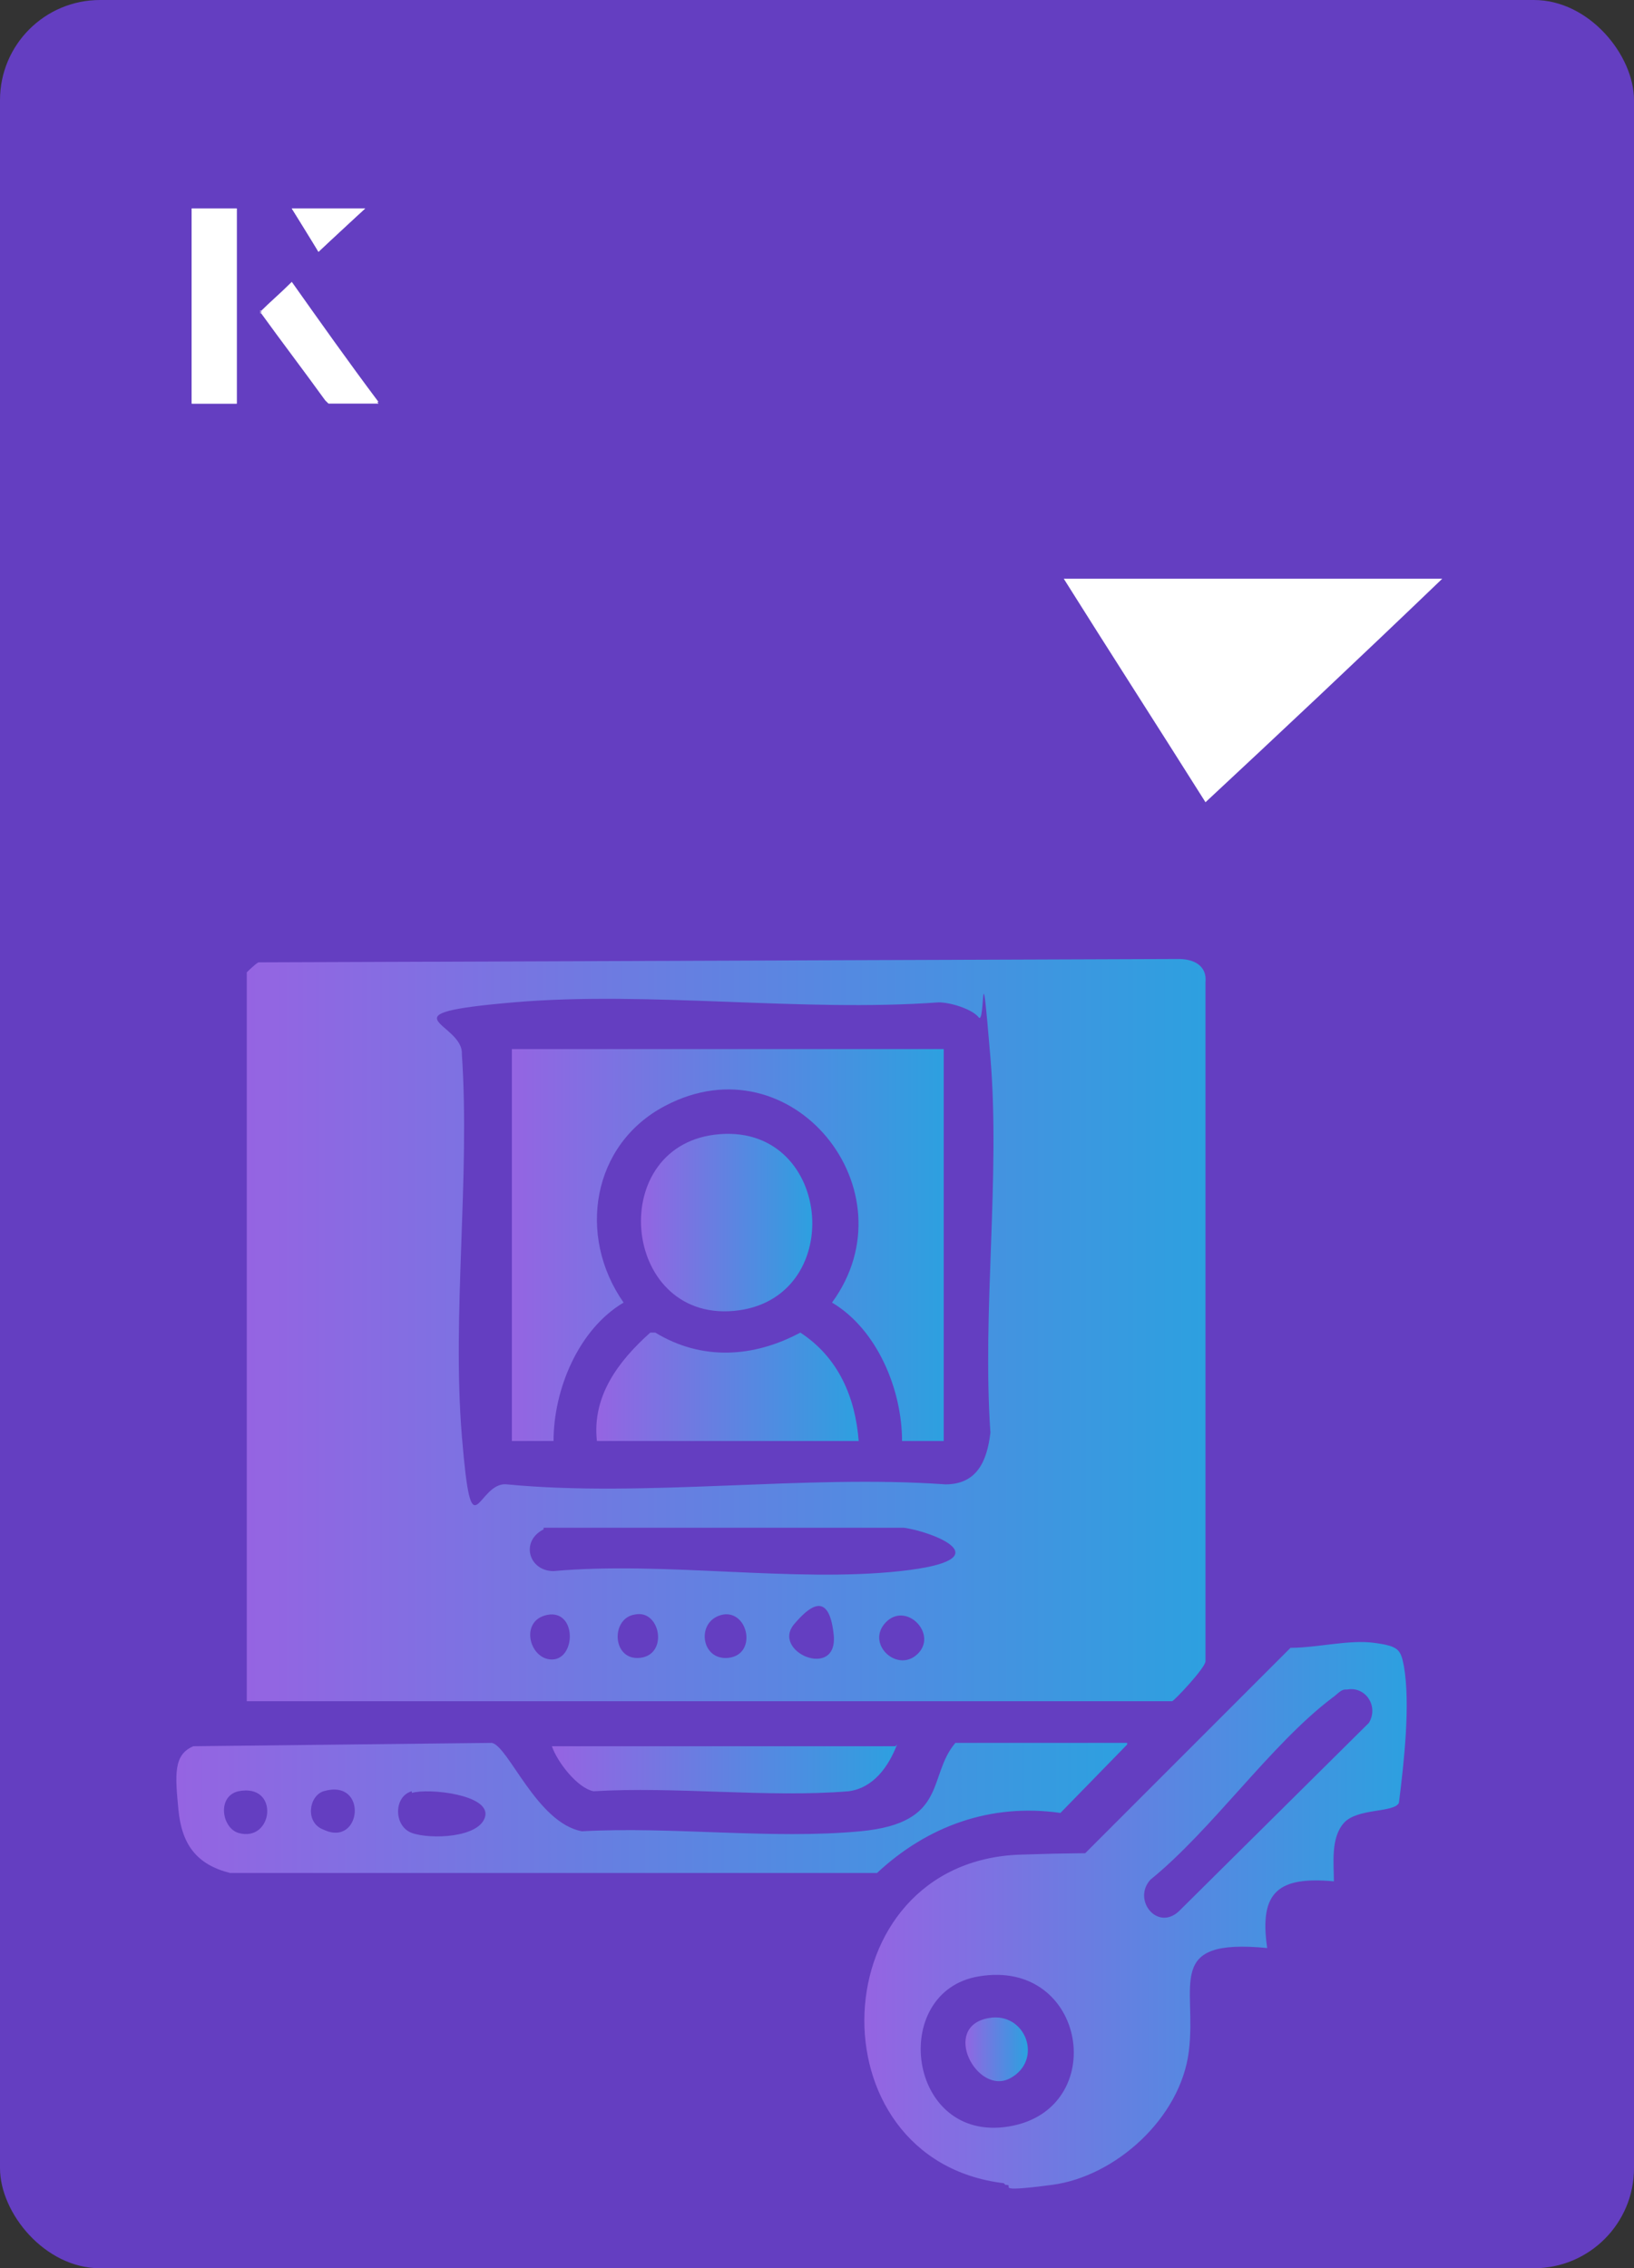<?xml version="1.0" encoding="UTF-8"?>
<svg id="Layer_1" data-name="Layer 1" xmlns="http://www.w3.org/2000/svg" xmlns:xlink="http://www.w3.org/1999/xlink" viewBox="0 0 98 136">
  <rect x="0" y="0" width="98" height="136" fill="#333333" stroke="none"/>
  <defs>
    <style>
      .cls-1 {
        fill: url(#linear-gradient-2);
      }

      .cls-2 {
        fill: #fff;
      }

      .cls-3 {
        fill: url(#linear-gradient-4);
      }

      .cls-4 {
        fill: #643ec1;
      }

      .cls-5 {
        fill: url(#linear-gradient-3);
      }

      .cls-6 {
        fill: url(#linear-gradient-5);
      }

      .cls-7 {
        fill: url(#linear-gradient-8);
      }

      .cls-8 {
        fill: url(#linear-gradient-7);
      }

      .cls-9 {
        fill: url(#linear-gradient-6);
      }

      .cls-10 {
        fill: url(#linear-gradient);
      }
    </style>
    <linearGradient id="linear-gradient" x1="51.8" y1="114.7" x2="84.3" y2="114.7" gradientUnits="userSpaceOnUse">
      <stop offset="0" stop-color="#9564e2"/>
      <stop offset="1" stop-color="#2da0e0"/>
    </linearGradient>
    <linearGradient id="linear-gradient-2" x1="14.8" y1="79.8" x2="72.3" y2="79.8" xlink:href="#linear-gradient"/>
    <linearGradient id="linear-gradient-3" x1="10.7" y1="108.6" x2="67.6" y2="108.6" xlink:href="#linear-gradient"/>
    <linearGradient id="linear-gradient-4" x1="33.3" y1="106.1" x2="53.8" y2="106.1" xlink:href="#linear-gradient"/>
    <linearGradient id="linear-gradient-5" x1="57.8" y1="123" x2="61.6" y2="123" xlink:href="#linear-gradient"/>
    <linearGradient id="linear-gradient-6" x1="30.5" y1="74.6" x2="56.6" y2="74.6" xlink:href="#linear-gradient"/>
    <linearGradient id="linear-gradient-7" x1="38.4" y1="73.3" x2="48.7" y2="73.3" xlink:href="#linear-gradient"/>
    <linearGradient id="linear-gradient-8" x1="35.8" y1="83.1" x2="51.5" y2="83.1" xlink:href="#linear-gradient"/>
  </defs>
  <rect class="cls-4" width="98" height="136" rx="6" ry="6"/>
  <g>
    <path class="cls-2" d="M72.3,48.1c-2.9-4.6-5.8-9.1-8.5-13.4h22.7c-5,4.8-9.9,9.4-14.2,13.4Z"/>
    <g>
      <path class="cls-2" d="M14.2,12.5h-2.7v11.7h2.7v-11.7ZM15.6,18.7c1.3,1.8,2.6,3.5,3.9,5.3,0,0,.2.2.2.2,1,0,1.9,0,3,0-1.8-2.5-3.5-4.8-5.2-7.2-.7.6-1.3,1.2-1.9,1.8ZM19.1,15.1c.8-.8,1.8-1.7,2.8-2.6h-4.4c.5.8,1.1,1.7,1.6,2.6Z"/>
      <path class="cls-2" d="M14.2,12.5v11.7h-2.7v-11.7h2.7Z"/>
      <path class="cls-2" d="M15.6,18.7c.6-.6,1.2-1.1,1.9-1.8,1.7,2.4,3.4,4.8,5.2,7.2-1.1,0-2,0-3,0,0,0-.2,0-.2-.2-1.3-1.8-2.6-3.5-3.9-5.3Z"/>
      <polygon class="cls-2" points="19.1 15.1 17.5 12.5 21.9 12.5 19.1 15.1"/>
    </g>
  </g>
  <g>
    <path class="cls-10" d="M60.2,130.9c-11.6-1.4-11-19.3,1-19.7s2.7.8,3.8,0l12.4-12.4c1.6,0,3.5-.5,5-.3s1.6.4,1.8,1.4c.4,2.3,0,5.8-.3,8.2-.3.6-2.5.3-3.3,1.2s-.6,2.4-.6,3.5c-3.3-.3-4.5.6-4,4-6.2-.6-4.2,2.2-4.7,6.2s-4.4,7.5-8.2,8-2.1,0-2.8,0ZM80.7,101.3c-.3,0-.5.3-.8.5-3.7,2.8-7.2,7.9-10.9,10.9-1.1,1.2.4,3.1,1.7,1.9l11.4-11.3c.6-1-.2-2.2-1.3-2ZM58.7,118.5c-5.4.9-4.3,10,1.8,9s4.7-10.1-1.8-9Z"/>
    <path class="cls-1" d="M14.8,102.1v-43.8c0,0,.5-.5.7-.6l55.2-.2c.9,0,1.7.4,1.6,1.4v40.7c0,.4-1.9,2.4-2,2.4H14.8ZM58.7,61c-.4-.5-1.7-.9-2.4-.9-8.2.6-17.4-.7-25.5,0s-3,1.2-3.1,3.1c.5,7.4-.6,15.6,0,22.9s.9,2.7,2.7,2.9c8.3.8,17.9-.6,26.3,0,1.9,0,2.5-1.4,2.7-3.1-.5-7.3.6-15.3,0-22.5s-.3-1.9-.7-2.4ZM32.6,91.7c-1.4.7-.9,2.5.6,2.5,6.6-.6,14.4.7,20.8,0s1.8-2.4.2-2.6h-21.6ZM33,96.8c-1.9.2-1.3,2.7.1,2.7s1.5-2.8-.1-2.7ZM38.1,96.8c-1.5.2-1.4,2.8.3,2.6s1.2-2.9-.3-2.6ZM43.4,96.8c-1.7.3-1.4,2.8.3,2.6s1.2-2.8-.3-2.6ZM47.7,97.3c-1.6,1.7,2.6,3.5,2.3.7s-1.6-1.5-2.3-.7ZM55.1,99.1c1.1-1.2-.8-3.1-2-1.8s.8,3.1,2,1.8Z"/>
    <path class="cls-5" d="M67.6,104.6l-4,4.1c-4.2-.6-8,.8-11,3.6H13.8c-2-.5-2.9-1.7-3.1-3.8s-.3-3.3.9-3.8l17.9-.2c1,.2,2.7,4.8,5.4,5.3,5.4-.3,11.4.5,16.7,0s4-3.3,5.7-5.3h10.3ZM14.3,107.4c-1.3.3-1,2.2,0,2.5,2.1.6,2.5-3,0-2.5ZM19.4,107.4c-.9.3-1.1,1.9,0,2.3,2.3,1.1,2.7-3.1,0-2.3ZM24.7,107.4c-1.1.3-1.1,2.1,0,2.5s4.1.3,4.4-1-3.4-1.7-4.4-1.4Z"/>
    <path class="cls-3" d="M53.8,104.6c-.5,1.3-1.4,2.6-2.9,2.8-4.8.4-10.4-.3-15.3,0-1-.2-2.2-1.8-2.5-2.7h20.6Z"/>
    <path class="cls-6" d="M59.3,121c2.2-.4,3.3,2.5,1.3,3.6s-4.2-3.1-1.3-3.6Z"/>
    <path class="cls-9" d="M56.6,62.9v23.5h-2.5c0-3.1-1.5-6.7-4.2-8.3,4.9-6.7-2.4-15.8-10-11.8-4.4,2.3-5.3,7.8-2.5,11.8-2.7,1.6-4.2,5.2-4.2,8.3h-2.5v-23.5h26.1Z"/>
    <path class="cls-8" d="M43.2,68c6.8-.5,7.6,10,.8,10.6-6.8.6-7.7-10.1-.8-10.6Z"/>
    <path class="cls-7" d="M51.5,86.4h-15.7c-.3-2.7,1.3-4.8,3.2-6.5h.3c2.8,1.7,5.9,1.5,8.7,0,2.3,1.5,3.3,3.9,3.5,6.5Z"/>
  </g>
</svg>